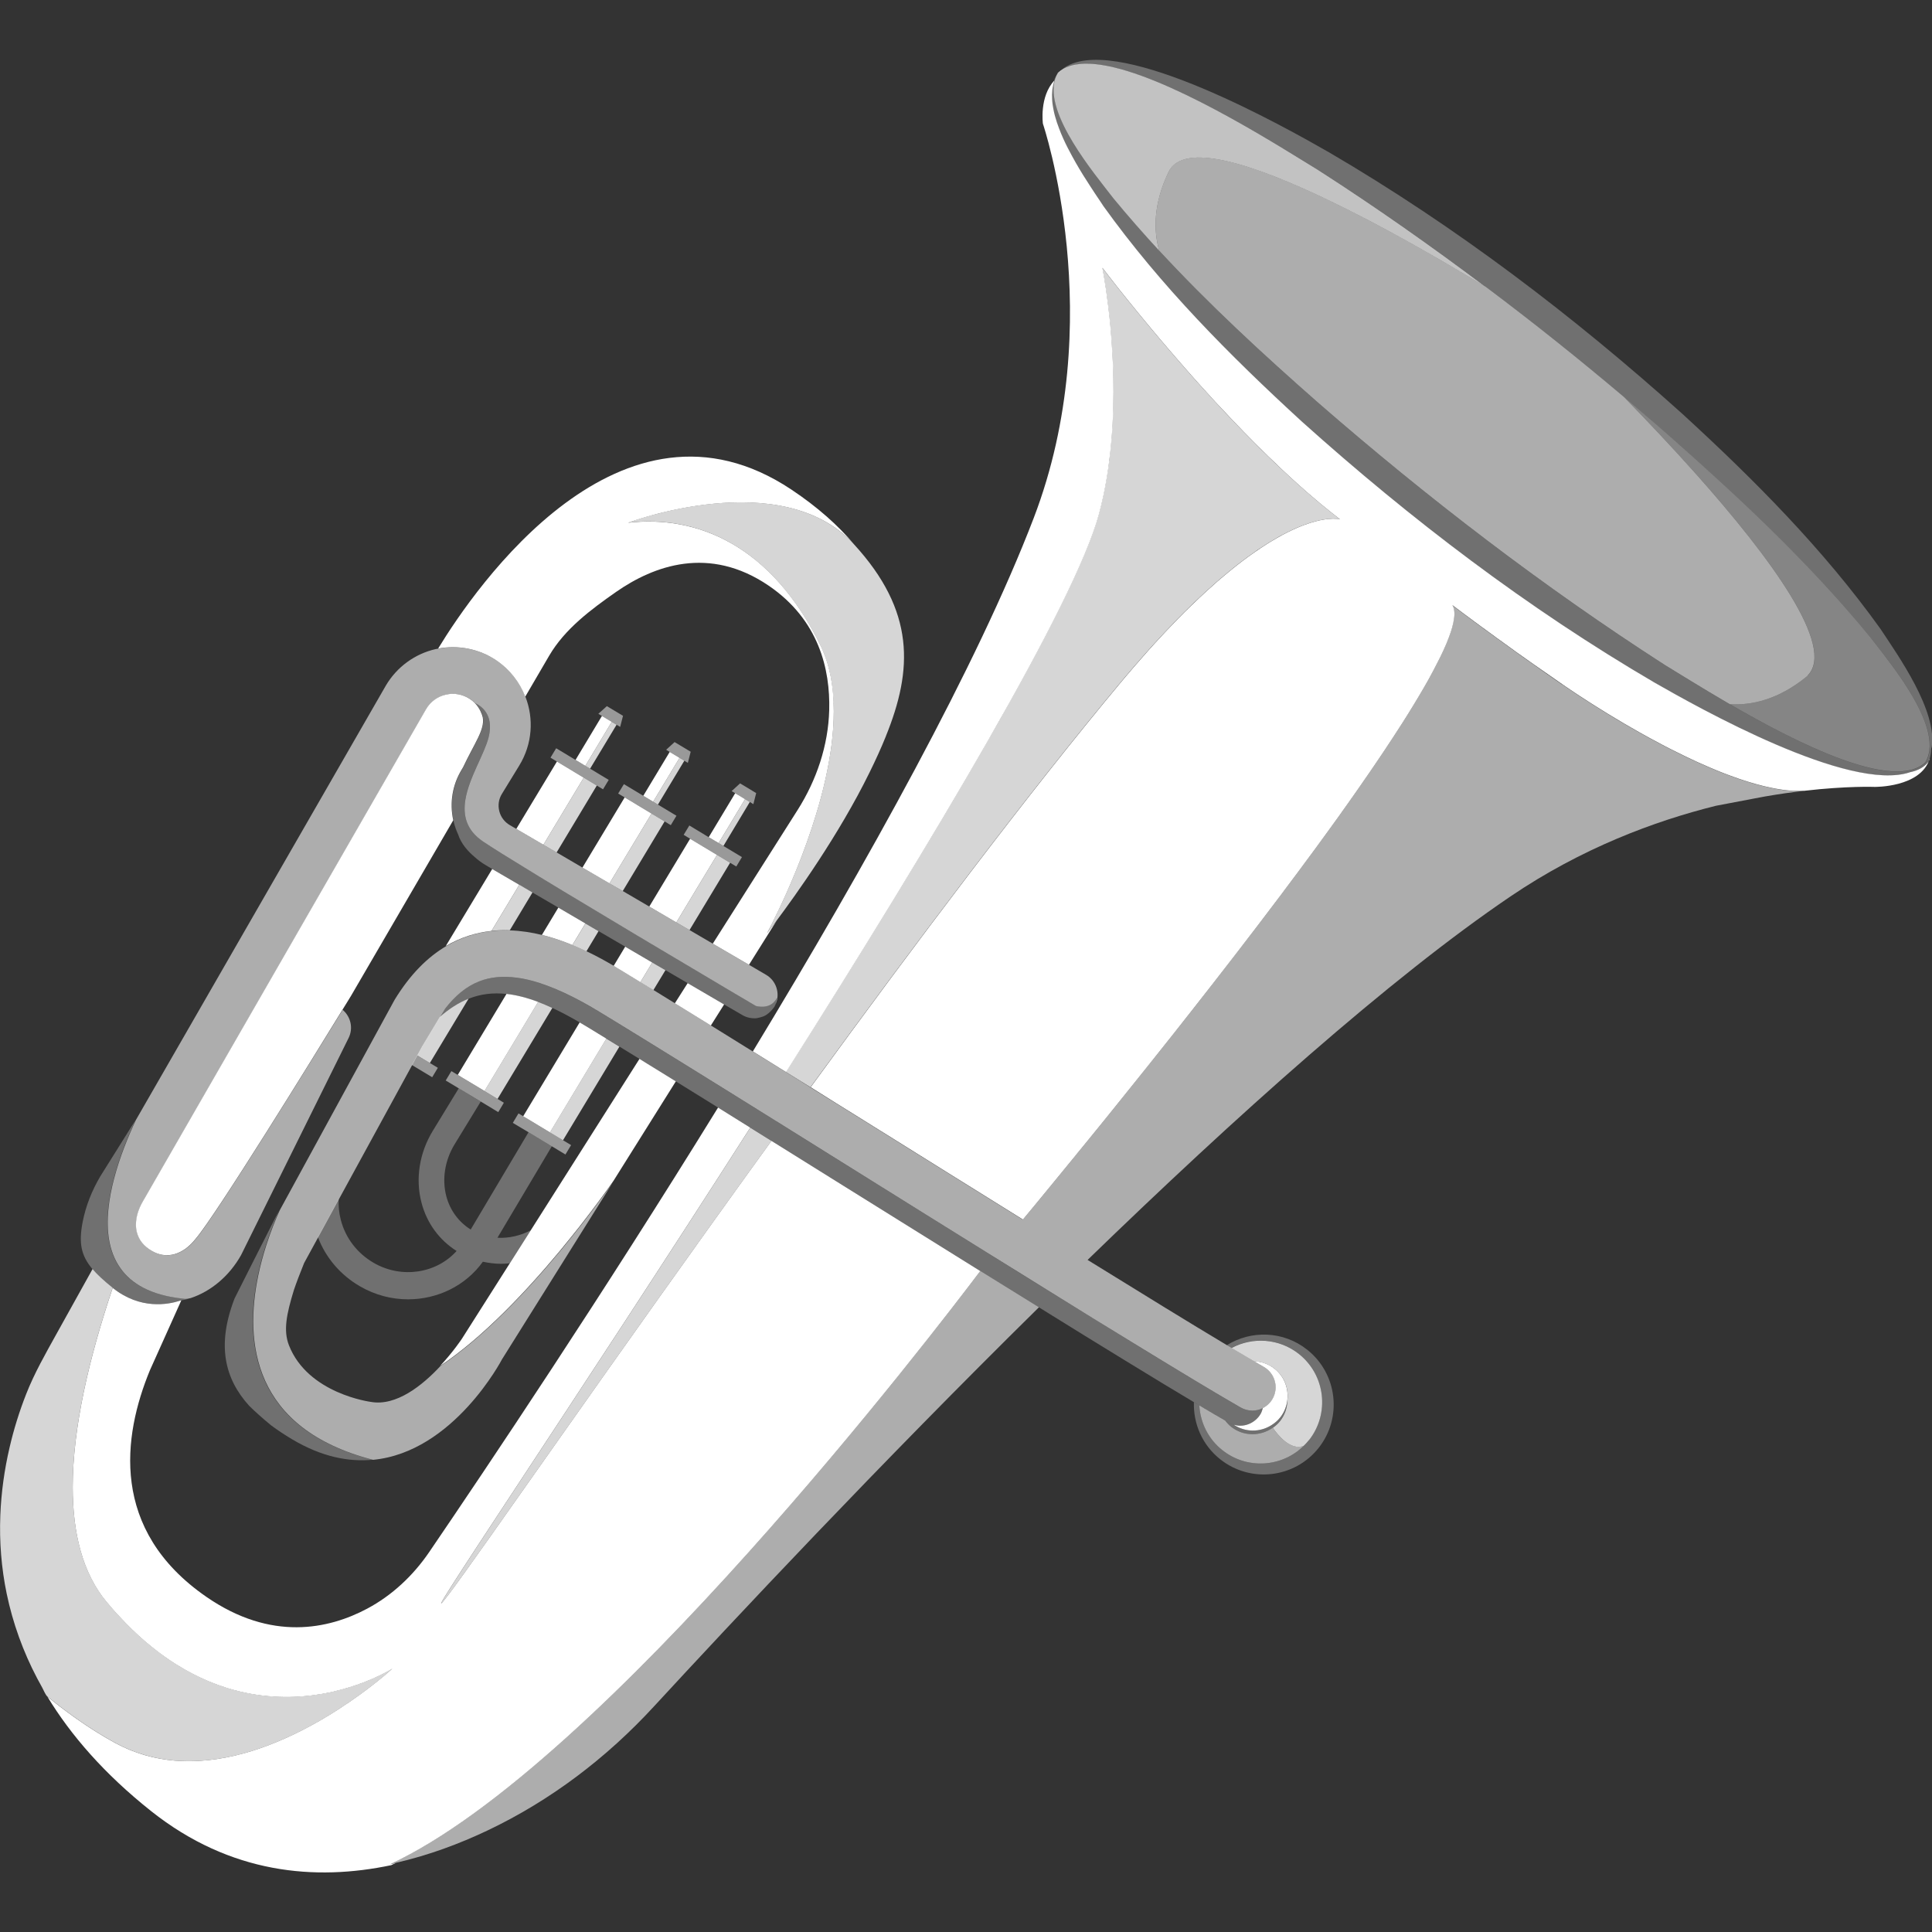 <svg viewBox="0 0 300 300" xmlns="http://www.w3.org/2000/svg"><rect x="0" y="0" width="300" height="300" fill="#333333" stroke="none"/><g fill="#fff"><path d="m 77.26 192.2 c 1.75 .09 3.53 -.31 5.15 -1.16 l -3.25 5.12 c -.46 .05 -.92 .08 -1.37 .08 -.94 0 -1.88 -.12 -2.81 -.32 -2.7 3.76 -7.08 5.84 -11.61 5.84 -2.53 0 -5.11 -.65 -7.47 -2.02 -3.04 -1.76 -5.31 -4.43 -6.54 -7.64 l 3.24 -5.95 c -.06 1.08 .03 2.18 .32 3.27 .73 2.82 2.54 5.18 5.1 6.67 4.35 2.52 9.77 1.64 12.88 -1.84 -2.69 -1.7 -4.62 -4.32 -5.45 -7.5 -.97 -3.67 -.33 -7.74 1.74 -11.13 l 4.04 -6.62 3.42 2.05 -4.06 6.64 c -1.51 2.48 -1.98 5.4 -1.29 8.05 .58 2.2 1.93 4.02 3.79 5.18 l 8.98 -15.11 3.62 2.18 -8.44 14.2 z" opacity=".3"/><path d="m 112.44 155.97 l -2.06 3.27 c -1.94 -1.2 -3.82 -2.36 -5.59 -3.45 l 1.99 -3.13 z"/><path d="m 104.94 167.92 l -9.63 15.36 -.08 .12 c -.02 .02 -.04 .05 -.06 .09 -.02 .03 -.05 .06 -.07 .1 -.06 .08 -.12 .17 -.19 .27 s -.15 .22 -.24 .34 c -.09 .13 -.19 .27 -.3 .42 -.34 .48 -.78 1.07 -1.29 1.77 -.12 .17 -.26 .35 -.4 .54 -.77 1.03 -1.69 2.25 -2.74 3.59 -.4 .5 -.81 1.02 -1.24 1.55 -.58 .73 -1.2 1.49 -1.84 2.26 -5.06 6.08 -11.81 13.3 -18.52 17.77 2.06 -2.21 3.39 -4.23 3.39 -4.23 l 7.44 -11.72 3.25 -5.12 16.88 -26.61 c .39 .24 .78 .48 1.17 .73 .95 .58 1.92 1.18 2.92 1.8 .51 .31 1.03 .64 1.55 .96 z"/><path d="m 129.44 109.08 c .02 .46 .03 .92 .03 1.38 0 3.4 -.5 6.98 -1.28 10.47 -.09 .43 -.19 .85 -.3 1.28 -.06 .24 -.12 .49 -.18 .73 -.1 .41 -.21 .82 -.32 1.22 s -.22 .79 -.33 1.18 c 0 .01 -.01 .02 -.01 .03 -.12 .4 -.24 .8 -.36 1.2 -.89 2.94 -1.91 5.71 -2.9 8.18 -.11 .27 -.21 .53 -.32 .78 -.08 .21 -.17 .42 -.26 .62 -.17 .42 -.34 .82 -.51 1.21 -.08 .19 -.17 .38 -.25 .57 -.1 .24 -.21 .48 -.31 .71 -.3 .67 -.59 1.3 -.86 1.88 -.13 .28 -.26 .55 -.38 .8 -.26 .55 -.5 1.04 -.72 1.47 -.1 .21 -.19 .4 -.28 .58 -.47 .92 -.76 1.46 -.81 1.56 .1 -.13 .64 -.82 1.49 -1.95 l -4.28 6.83 -5.62 -3.28 13.15 -20.72 c 2.98 -4.69 4.78 -10.06 4.93 -15.54 .17 -6.34 -1.61 -14.02 -9.4 -19.33 -9.24 -6.29 -17.85 -3.1 -23.69 .97 -3.92 2.74 -7.96 5.75 -10.39 9.9 l -3.72 6.37 c -.86 -2.23 -2.39 -4.23 -4.54 -5.67 -2.63 -1.76 -5.88 -2.39 -8.99 -1.8 5.8 -9.53 28.4 -42.33 54.87 -24.68 4.08 2.72 7.25 5.57 9.68 8.45 -11.29 -12.29 -35.05 -3.31 -35.05 -3.31 10.65 -1.23 22.23 3.45 29.88 19.06 .14 .28 .27 .57 .39 .86 .24 .57 .46 1.16 .65 1.77 .06 .21 .12 .43 .18 .64 .07 .26 .14 .52 .2 .79 .06 .26 .12 .53 .17 .8 .12 .64 .22 1.3 .3 1.97 .02 .22 .04 .44 .06 .67 .04 .45 .07 .9 .09 1.36 z"/><path d="m 94.99 112.09 l -4.1 6.83 -1.52 -.92 4.1 -6.83 z"/><path d="m 95.74 112.54 l -4.11 6.82 -.74 -.44 4.1 -6.83 z" opacity=".8"/><path d="m 96.74 111.15 l -.44 1.72 -.56 -.33 -.75 -.45 -1.52 -.92 -.56 -.33 1.32 -1.19 z" opacity=".5"/><path d="m 105.52 117.68 l -4.1 6.81 -1.53 -.92 4.1 -6.81 1.21 .72 z"/><path d="m 106.26 118.12 v .01 l -4.1 6.81 -.74 -.45 4.1 -6.81 z" opacity=".8"/><path d="m 107.25 116.73 l -.44 1.73 -.55 -.33 v -.01 l -.74 -.45 -.32 -.19 -1.21 -.72 -.55 -.34 1.31 -1.19 z" opacity=".5"/><path d="m 115.69 124.09 l -4.1 6.82 -1.54 -.91 4.11 -6.83 1.14 .68 z"/><path d="m 116.43 124.53 l -4.1 6.83 -.74 -.45 4.1 -6.82 .62 .37 z" opacity=".8"/><path d="m 117.42 123.15 l -.44 1.72 -.55 -.34 -.12 -.07 -.62 -.37 -.39 -.24 -1.14 -.68 -.55 -.33 1.31 -1.2 z" opacity=".5"/><path d="m 80.63 137.39 l -4.31 7.16 c -2.37 .26 -4.77 .98 -7.1 2.35 l 7.21 -11.96 z"/><path d="m 90.64 120.76 l -3.22 5.35 -3.04 5.06 -4.21 -2.46 6.31 -10.46 2.01 1.21 1.52 .92 z"/><path d="m 72.77 155.06 l -6.02 10 -1.97 -1.18 .74 -1.36 2.77 -4.61 c 1.46 -1.28 2.94 -2.23 4.48 -2.84 z" opacity=".8"/><path d="m 82.68 138.59 l -3.52 5.86 c -.94 -.03 -1.88 -.01 -2.83 .09 l 4.31 -7.16 2.04 1.2 z" opacity=".8"/><path d="m 92.67 121.98 l -6.24 10.39 -2.05 -1.2 3.04 -5.06 3.22 -5.35 .12 .06 z" opacity=".8"/><path d="m 90.9 143.39 l -2.02 3.35 c -1.48 -.61 -3.07 -1.16 -4.73 -1.57 l 2.55 -4.24 z"/><path d="m 83.56 155.58 l -2.46 4.1 -5.86 9.73 -3.1 -1.86 -1.06 -.64 7.57 -12.58 c 1.53 .17 3.16 .58 4.92 1.25 z"/><path d="m 101.17 126.33 l -3.23 5.36 -3.3 5.48 -4.2 -2.45 6.56 -10.9 2.01 1.21 1.53 .92 z"/><path d="m 103.2 127.55 l -6.5 10.81 -2.06 -1.19 3.3 -5.48 3.23 -5.36 .11 .07 z" opacity=".8"/><path d="m 92.94 144.59 l -1.88 3.13 c -.69 -.33 -1.42 -.66 -2.18 -.97 l 2.02 -3.35 z" opacity=".8"/><path d="m 85.77 156.51 l -8.51 14.13 -1.72 -1.04 -.31 -.19 5.86 -9.73 2.46 -4.1 c .72 .27 1.45 .58 2.21 .93 z" opacity=".8"/><path d="m 94.16 161.28 l -5.95 9.89 -2.81 4.67 -2.45 -1.48 -1.71 -1.03 8.77 -14.57 c .39 .23 .77 .45 1.17 .69 .94 .57 1.95 1.19 2.99 1.83 z"/><path d="m 101.28 149.46 l -1.84 3.05 c -.91 -.56 -1.79 -1.1 -2.63 -1.61 -.44 -.27 -.95 -.58 -1.52 -.92 l 1.79 -2.98 z"/><path d="m 111.34 132.75 l -3.24 5.36 -3.08 5.12 -4.2 -2.46 6.34 -10.53 2.01 1.21 1.53 .92 z"/><path d="m 96.18 162.52 l -8.76 14.54 -.86 -.52 -1.17 -.7 2.81 -4.67 5.95 -9.89 c .66 .4 1.33 .81 2.02 1.24 z" opacity=".8"/><path d="m 113.37 133.97 l -6.3 10.45 -2.05 -1.19 3.08 -5.12 3.24 -5.36 .11 .07 z" opacity=".8"/><path d="m 103.33 150.65 l -1.87 3.09 c -.69 -.42 -1.36 -.83 -2.02 -1.23 l 1.84 -3.05 z" opacity=".8"/><path d="m 94.52 121.1 l -.88 1.46 -.97 -.58 -1.91 -1.16 -.12 -.06 -.63 -.38 -1.52 -.92 -2.01 -1.21 -1 -.6 .88 -1.46 3.01 1.81 1.52 .92 .74 .44 z" opacity=".5"/><path d="m 67.99 165.81 l -.88 1.46 -3.16 -1.9 .54 -.99 .28 -.5 1.98 1.18 z" opacity=".5"/><path d="m 105.04 126.67 l -.88 1.46 -.96 -.58 -1.92 -1.15 -.11 -.07 -.63 -.38 -1.53 -.92 -2.01 -1.21 -1.01 -.6 .89 -1.46 3.01 1.81 1.53 .92 .74 .45 z" opacity=".5"/><path d="m 78.24 171.23 l -.87 1.46 -2.71 -1.64 -3.42 -2.05 -2.03 -1.22 .88 -1.46 .98 .59 1.06 .64 3.1 1.86 .31 .19 1.72 1.04 z" opacity=".5"/><path d="m 115.21 133.09 l -.88 1.46 -.96 -.58 -1.92 -1.15 -.11 -.07 -.64 -.38 -1.53 -.92 -2.01 -1.21 -1 -.61 .88 -1.45 3.01 1.82 1.54 .91 .74 .45 z" opacity=".5"/><path d="m 88.68 177.81 l -.88 1.46 -2.1 -1.27 -3.62 -2.18 -2.45 -1.46 .88 -1.47 .72 .43 1.72 1.04 2.45 1.48 1.17 .7 .86 .52 z" opacity=".5"/><path d="m 204.75 224.84 c -3.73 4.7 -10.57 5.49 -15.27 1.76 -2.8 -2.22 -4.2 -5.54 -4.09 -8.87 .28 .17 .57 .34 .84 .5 .15 2.63 1.37 5.19 3.59 6.96 3.82 3.03 9.25 2.66 12.63 -.69 .28 -.27 .54 -.55 .78 -.86 3.27 -4.13 2.58 -10.14 -1.55 -13.41 -3.08 -2.44 -7.2 -2.67 -10.46 -.92 -.24 -.14 -.47 -.28 -.72 -.43 3.78 -2.36 8.79 -2.23 12.48 .7 4.7 3.73 5.49 10.57 1.77 15.26 z" opacity=".3"/><path d="m 203.23 223.64 c -.24 .31 -.5 .59 -.78 .86 -2.08 .85 -4.13 -1.8 -4.81 -2.79 .41 -.29 .79 -.62 1.12 -1.03 .77 -.97 1.13 -2.12 1.15 -3.27 .21 -1.8 -.47 -3.66 -1.99 -4.87 -.94 -.75 -2.06 -1.11 -3.17 -1.15 -1.06 -.61 -2.24 -1.31 -3.52 -2.07 3.26 -1.75 7.38 -1.52 10.46 .92 4.13 3.27 4.82 9.28 1.55 13.41 z" opacity=".8"/><path d="m 202.45 224.5 c -3.38 3.35 -8.81 3.72 -12.63 .69 -2.22 -1.76 -3.44 -4.32 -3.59 -6.96 1.51 .9 2.85 1.69 4.02 2.36 .27 .35 .56 .68 .92 .96 1.92 1.52 4.56 1.5 6.46 .15 .68 .99 2.73 3.64 4.81 2.79 z" opacity=".6"/><path d="m 199.9 217.4 c -.02 1.15 -.38 2.3 -1.15 3.27 -.33 .41 -.71 .74 -1.12 1.03 -1.9 1.35 -4.54 1.37 -6.46 -.15 -.36 -.28 -.65 -.61 -.92 -.96 .18 .11 .37 .21 .53 .31 .26 .15 .53 .26 .81 .34 1.78 1.18 4.04 1.18 5.79 .09 .52 -.32 1 -.71 1.4 -1.22 .65 -.81 1 -1.75 1.12 -2.71 z" opacity=".3"/><path d="m 60.95 259.1 s -3.34 3.1 -8.54 6.42 c -.86 .56 -1.78 1.12 -2.74 1.67 s -1.97 1.1 -3.01 1.62 c -1.57 .79 -3.22 1.53 -4.93 2.18 s -3.48 1.21 -5.29 1.63 -3.66 .71 -5.53 .81 c -1.24 .07 -2.49 .06 -3.74 -.04 -3.12 -.26 -6.24 -1.11 -9.27 -2.75 -.88 -.48 -1.77 -1 -2.66 -1.55 -2.65 -1.64 -5.28 -3.55 -7.85 -5.62 -.34 -.28 -.61 -1.02 -.83 -1.41 -.27 -.49 -.54 -.98 -.8 -1.47 -2.17 -4.13 -3.77 -8.55 -4.72 -13.12 -.83 -3.99 -1.15 -8.09 -.99 -12.17 .14 -3.55 .63 -7.09 1.44 -10.55 .65 -2.81 1.51 -5.57 2.57 -8.27 1.28 -3.26 3 -6.26 4.7 -9.33 .78 -1.41 1.56 -2.81 2.34 -4.21 l 3.27 -5.88 c .76 .89 1.77 1.81 3.07 2.86 .02 .02 .04 .03 .06 .04 -1.83 5.44 -3.39 10.88 -4.48 16.09 -1.09 5.22 -1.73 10.24 -1.73 14.84 0 7.16 1.53 13.33 5.22 17.79 .33 .4 .66 .78 .99 1.16 s .66 .75 1 1.1 c 1.32 1.44 2.65 2.72 3.98 3.87 .33 .28 .67 .56 1 .83 1.33 1.08 2.65 2.02 3.97 2.84 1.65 1.03 3.29 1.87 4.9 2.55 .96 .4 1.92 .75 2.86 1.05 2.52 .78 4.96 1.2 7.27 1.34 1.16 .08 2.27 .08 3.35 .04 .81 -.04 1.6 -.1 2.36 -.19 .25 -.03 .5 -.06 .75 -.1 .75 -.1 1.47 -.23 2.16 -.37 .23 -.05 .45 -.1 .68 -.15 .89 -.21 1.73 -.44 2.52 -.68 .78 -.24 1.51 -.5 2.17 -.75 .99 -.38 1.84 -.76 2.52 -1.09 1.25 -.6 1.94 -1.05 1.94 -1.05 z" opacity=".8"/><path d="m 161.32 203 c -24.82 24.45 -47.51 48.67 -59.78 61.98 -7.35 7.99 -16.07 14.62 -25.87 19.27 -4.32 2.05 -9.13 3.85 -14.22 5.01 -.29 .06 -.58 .13 -.88 .2 33.02 -15.34 84.77 -82.99 91.64 -92.11 .07 .04 .13 .08 .2 .12 3.04 1.89 6.02 3.74 8.91 5.52 z" opacity=".6"/><path d="m 280.73 104.87 c -.1 .11 -.21 .21 -.33 .3 -4.37 3.51 -8.48 4.38 -11.79 4.18 -4.33 -2.51 -8.02 -4.84 -10.09 -6.09 -18.93 -12.18 -36.85 -25.94 -53.82 -40.71 -8.56 -7.52 -16.96 -15.26 -24.7 -23.63 -.89 -3.15 -.92 -7.27 1.45 -12.22 2.25 -4.7 12.77 -1.43 24.89 4.4 8.07 3.87 16.83 8.88 24.35 13.43 7.33 5.5 14.49 11.22 21.48 17.12 3.63 3.72 7.5 7.82 11.2 11.97 11.67 13.1 21.68 26.78 17.35 31.24 z" opacity=".6"/><path d="m 299.9 116.08 c -.01 .08 -.03 .15 -.04 .22 -.01 .58 -.1 1.11 -.25 1.59 -.08 .18 -.18 .34 -.29 .48 -.63 .79 -1.57 1.3 -2.8 1.56 -9.43 3.18 -32.87 -10.03 -39.67 -13.92 -19.64 -11.49 -37.84 -25.34 -54.76 -40.53 -11.18 -10.26 -21.95 -21.08 -30.81 -33.45 -.16 -.24 -.32 -.49 -.5 -.76 -.18 -.26 -.37 -.54 -.56 -.83 -.1 -.15 -.2 -.3 -.3 -.45 -.2 -.31 -.41 -.62 -.62 -.95 -.75 -1.14 -1.55 -2.41 -2.31 -3.74 -.21 -.37 -.41 -.73 -.61 -1.1 -.23 -.41 -.44 -.82 -.65 -1.23 -.49 -.98 -.94 -1.97 -1.32 -2.96 q 0 -.01 -.01 -.02 c -.26 -.66 -.47 -1.32 -.65 -1.97 -.07 -.27 -.14 -.54 -.19 -.81 -.01 -.05 -.02 -.09 -.03 -.14 -.04 -.19 -.07 -.37 -.1 -.56 -.02 -.11 -.03 -.22 -.05 -.33 -.02 -.13 -.03 -.25 -.04 -.37 s -.02 -.24 -.03 -.37 c -.03 -.49 -.02 -.96 .03 -1.42 .02 -.14 .04 -.28 .06 -.42 .03 -.14 .06 -.28 .09 -.41 .01 -.03 .01 -.07 .02 -.1 .01 -.06 .03 -.11 .04 -.16 v -.01 c .01 -.08 .04 -.15 .06 -.22 .03 -.07 .05 -.14 .08 -.21 .02 -.08 .04 -.16 .07 -.24 .06 -.12 .11 -.23 .17 -.34 .08 -.15 .17 -.3 .26 -.44 .01 -.01 .02 -.03 .03 -.04 -.03 .06 -.06 .11 -.08 .17 -.04 .07 -.08 .14 -.11 .22 -.07 .16 -.13 .33 -.18 .5 -1.64 5.45 6.04 14.58 9.06 18.49 2.29 2.78 4.66 5.48 7.11 8.13 7.74 8.37 16.14 16.11 24.7 23.63 16.97 14.77 34.88 28.53 53.82 40.71 2.07 1.25 5.75 3.58 10.09 6.09 10.73 6.21 25.52 13.6 30.37 9.02 .85 -1.44 .82 -3.26 .26 -5.21 -1.46 -5.15 -6.56 -11.27 -8.89 -14.29 -7.98 -9.69 -16.99 -18.47 -26.32 -26.87 -1.82 -1.64 -3.64 -3.26 -5.47 -4.87 -2.11 -1.84 -4.24 -3.66 -6.38 -5.46 -7 -5.9 -14.16 -11.62 -21.48 -17.12 -8.44 -6.34 -17.08 -12.42 -25.96 -18.12 -1.26 -.77 -3.12 -1.93 -5.36 -3.29 -9.56 -5.8 -26.06 -15.19 -33.21 -12.88 -.71 .23 -1.33 .55 -1.83 1.01 .07 -.08 .15 -.15 .23 -.23 .01 -.01 .02 -.01 .03 -.03 .01 -.01 .03 -.02 .04 -.03 .02 -.01 .03 -.03 .05 -.05 .04 -.03 .09 -.06 .13 -.1 .29 -.25 .6 -.47 .95 -.65 8.66 -4.59 33.61 9.46 40.66 13.5 19.64 11.49 37.84 25.34 54.75 40.53 11.19 10.25 21.95 21.07 30.81 33.44 2.7 4.1 8.9 12.76 7.93 18.44 z" opacity=".3"/><path d="m 298.98 118.37 c -4.85 4.58 -19.64 -2.8 -30.37 -9.02 3.31 .2 7.42 -.67 11.79 -4.18 .12 -.09 .23 -.19 .33 -.3 4.33 -4.46 -5.68 -18.14 -17.35 -31.24 -3.7 -4.15 -7.57 -8.25 -11.2 -11.97 2.14 1.8 4.27 3.62 6.38 5.46 1.83 1.61 3.65 3.23 5.47 4.87 9.33 8.4 18.34 17.18 26.32 26.87 2.32 3.02 7.43 9.14 8.89 14.29 .56 1.95 .59 3.77 -.26 5.21 z" opacity=".4"/><path d="m 119.79 177.16 c -24.39 33.71 -45.62 64.52 -50.18 70.51 -6.87 9.02 19.37 -29.52 46.89 -72.56 1.08 .67 2.18 1.35 3.29 2.05 z" opacity=".8"/><path d="m 208.04 80.63 c -.02 0 -.06 -.01 -.13 -.02 -.05 -.01 -.12 -.02 -.21 -.03 -.06 -.01 -.13 -.02 -.21 -.02 -.31 -.03 -.75 -.03 -1.32 .03 -.1 .01 -.2 .02 -.31 .04 -.11 .01 -.22 .03 -.34 .05 -.82 .13 -1.84 .39 -3.07 .85 -.11 .04 -.22 .08 -.34 .13 -.44 .17 -.9 .37 -1.4 .6 -.25 .11 -.52 .24 -.79 .38 -.28 .14 -.57 .29 -.87 .45 -.29 .16 -.59 .32 -.9 .51 -.31 .17 -.63 .36 -.97 .57 -.17 .1 -.34 .2 -.51 .32 -.3 .19 -.61 .39 -.93 .6 -.31 .2 -.64 .42 -.96 .66 -.66 .45 -1.34 .95 -2.05 1.49 -.22 .17 -.44 .34 -.67 .52 -.22 .17 -.45 .36 -.69 .55 -.23 .18 -.47 .37 -.71 .58 -.23 .19 -.47 .39 -.72 .6 -.31 .26 -.62 .52 -.93 .79 -.06 .06 -.13 .11 -.19 .17 -.38 .33 -.76 .67 -1.15 1.03 -.26 .23 -.52 .47 -.79 .72 -.26 .24 -.53 .49 -.8 .75 -.38 .35 -.77 .72 -1.16 1.11 -.7 .67 -1.42 1.39 -2.15 2.14 -.17 .17 -.34 .35 -.51 .53 -.45 .46 -.9 .93 -1.35 1.41 -.54 .57 -1.09 1.16 -1.64 1.77 -.69 .76 -1.39 1.54 -2.09 2.35 -.39 .43 -.77 .87 -1.16 1.33 -.39 .45 -.79 .91 -1.18 1.38 -.27 .31 -.53 .63 -.8 .95 -14.34 17.19 -31.72 40.3 -48.19 62.9 -.64 -.4 -1.28 -.8 -1.92 -1.19 s -1.27 -.79 -1.9 -1.18 c 22.7 -35.79 44.82 -72.7 48.59 -86.65 .5 -1.87 .91 -3.77 1.22 -5.68 .04 -.25 .08 -.51 .12 -.77 s .08 -.52 .12 -.78 c .12 -.8 .22 -1.61 .3 -2.42 .05 -.4 .09 -.81 .12 -1.21 .07 -.71 .13 -1.41 .17 -2.11 .03 -.39 .05 -.78 .07 -1.17 .02 -.3 .03 -.6 .04 -.89 .03 -.59 .05 -1.17 .06 -1.75 .04 -1.46 .04 -2.89 .01 -4.27 -.01 -.65 -.03 -1.29 -.05 -1.92 -.02 -.54 -.05 -1.07 -.08 -1.59 -.08 -1.66 -.2 -3.22 -.33 -4.65 -.05 -.48 -.1 -.94 -.14 -1.39 -.13 -1.22 -.27 -2.34 -.41 -3.31 -.04 -.37 -.09 -.71 -.14 -1.04 -.11 -.75 -.22 -1.38 -.3 -1.89 -.03 -.17 -.05 -.32 -.08 -.46 -.1 -.52 -.16 -.84 -.17 -.93 .01 .01 .02 .02 .04 .05 s .04 .06 .07 .09 c .04 .05 .1 .13 .17 .22 .06 .08 .12 .17 .21 .27 .11 .14 .23 .3 .37 .48 .39 .51 .91 1.17 1.53 1.96 .14 .18 .29 .36 .44 .55 s .31 .39 .48 .6 c .26 .33 .54 .67 .83 1.03 .87 1.08 1.85 2.28 2.94 3.59 .25 .3 .5 .61 .77 .92 .78 .94 1.61 1.92 2.49 2.94 .2 .24 .4 .48 .62 .72 .1 .12 .2 .24 .31 .36 .34 .4 .69 .81 1.06 1.22 .92 1.06 1.89 2.16 2.9 3.28 .49 .55 1 1.11 1.52 1.67 .5 .56 1.02 1.12 1.56 1.69 .58 .64 1.18 1.27 1.8 1.91 1.2 1.28 2.45 2.56 3.71 3.81 .63 .64 1.26 1.27 1.9 1.88 .64 .63 1.28 1.25 1.93 1.85 1.88 1.78 3.78 3.49 5.68 5.08 .33 .29 .66 .56 1 .83 .86 .71 1.71 1.39 2.56 2.04 z" opacity=".8"/><path d="m 230.69 44.54 c -7.52 -4.55 -16.28 -9.56 -24.35 -13.43 -12.12 -5.83 -22.64 -9.11 -24.89 -4.4 -2.37 4.95 -2.34 9.07 -1.45 12.22 -2.44 -2.64 -4.81 -5.34 -7.11 -8.13 -3.01 -3.91 -10.7 -13.04 -9.06 -18.49 .05 -.17 .11 -.34 .18 -.5 .03 -.08 .07 -.15 .11 -.22 .04 -.08 .08 -.16 .12 -.23 v -.01 c .01 -.01 .01 -.02 .02 -.03 v -.01 l .01 -.01 q 0 -.01 .01 -.01 l .03 -.03 c .5 -.46 1.12 -.78 1.83 -1.01 7.16 -2.31 23.66 7.08 33.21 12.88 2.24 1.36 4.1 2.52 5.36 3.29 8.88 5.7 17.52 11.78 25.96 18.12 z" opacity=".7"/><path d="m 199.9 217.4 c -.12 .96 -.47 1.9 -1.12 2.71 -.4 .51 -.88 .9 -1.4 1.22 -1.75 1.09 -4.01 1.09 -5.79 -.09 .33 .09 .66 .14 1 .14 .85 0 1.68 -.31 2.34 -.87 .32 -.26 .59 -.58 .81 -.95 .17 -.3 .27 -.61 .35 -.92 .61 -.31 1.14 -.79 1.51 -1.43 .99 -1.73 .39 -3.95 -1.35 -4.95 -.05 -.03 -.11 -.07 -.17 -.1 -.42 -.24 -.87 -.5 -1.34 -.78 1.11 .04 2.23 .4 3.17 1.15 1.52 1.21 2.2 3.07 1.99 4.87 z"/><path d="m 196.09 218.64 c -.08 .31 -.18 .62 -.35 .92 -.22 .37 -.49 .69 -.81 .95 -.66 .56 -1.49 .87 -2.34 .87 -.34 0 -.67 -.05 -1 -.14 -.28 -.08 -.55 -.19 -.81 -.34 -.16 -.1 -.35 -.2 -.53 -.31 -1.17 -.67 -2.51 -1.46 -4.02 -2.36 -.27 -.16 -.56 -.33 -.84 -.5 -3.06 -1.83 -6.71 -4.03 -10.76 -6.52 -4.06 -2.49 -8.56 -5.25 -13.31 -8.21 -2.88 -1.78 -5.86 -3.63 -8.91 -5.52 -.07 -.04 -.13 -.08 -.2 -.12 -6.87 -4.27 -14.07 -8.77 -21.2 -13.21 -3.81 -2.38 -7.58 -4.72 -11.22 -7 -1.11 -.7 -2.21 -1.38 -3.29 -2.05 -1.7 -1.06 -3.37 -2.1 -5 -3.12 -2.27 -1.4 -4.45 -2.76 -6.55 -4.06 -.52 -.32 -1.04 -.65 -1.55 -.96 -1 -.62 -1.97 -1.22 -2.92 -1.8 -.39 -.25 -.78 -.49 -1.17 -.73 -1.07 -.66 -2.11 -1.3 -3.11 -1.91 -.69 -.43 -1.36 -.84 -2.02 -1.24 -1.04 -.64 -2.05 -1.26 -2.99 -1.83 -.4 -.24 -.78 -.46 -1.17 -.69 -1.49 -.87 -2.9 -1.62 -4.23 -2.24 -.76 -.35 -1.49 -.66 -2.21 -.93 -1.76 -.67 -3.39 -1.08 -4.92 -1.25 -2.11 -.23 -4.04 .01 -5.86 .73 -1.54 .61 -3.02 1.56 -4.48 2.84 l .79 -1.31 c 1.51 -1.94 3.22 -3.42 5.31 -4.23 1.65 -.64 3.54 -.85 5.77 -.56 1.47 .19 3.1 .61 4.89 1.29 .71 .26 1.45 .57 2.21 .92 1.33 .61 2.75 1.33 4.26 2.2 .49 .28 .99 .58 1.5 .89 .84 .51 1.74 1.06 2.66 1.62 .66 .4 1.33 .82 2.02 1.24 1.02 .63 2.07 1.28 3.17 1.95 1.78 1.1 3.67 2.27 5.63 3.48 2.09 1.3 4.27 2.65 6.53 4.05 1.64 1.03 3.32 2.07 5.04 3.14 1.13 .71 2.28 1.42 3.44 2.14 3.68 2.3 7.49 4.67 11.34 7.08 7.14 4.44 14.33 8.94 21.2 13.21 .07 .04 .13 .08 .2 .12 3.15 1.96 6.23 3.88 9.22 5.72 4.36 2.7 8.5 5.25 12.28 7.57 s 7.21 4.41 10.17 6.18 c .23 .14 .45 .27 .67 .4 .9 .54 1.75 1.05 2.56 1.53 v .14 c 0 -.04 .02 -.09 .02 -.13 1.28 .76 2.44 1.43 3.44 2.01 .57 .32 1.19 .48 1.8 .48 .58 0 1.14 -.14 1.65 -.4 z" opacity=".3"/><path d="m 71.88 119.18 l -.17 .29 c -1.46 2.38 -1.92 5.17 -1.33 7.9 l -15.93 27.36 -.02 .03 c -.01 .02 -.03 .05 -.06 .09 -.03 .05 -.07 .11 -.11 .19 -.21 .34 -.59 .94 -1.08 1.75 -4.48 7.31 -19.62 31.86 -22.8 35.57 -.05 .06 -.11 .12 -.15 .18 -.89 1.1 -2 1.89 -3.16 2.21 -1.19 .32 -2.37 .15 -3.51 -.52 -1.22 -.7 -1.99 -1.66 -2.3 -2.85 -.11 -.39 -.15 -.8 -.15 -1.23 0 -1.15 .37 -2.41 1.1 -3.65 l 1.34 -2.33 42.62 -74.07 c .68 -1.15 1.77 -1.95 3.07 -2.24 1.3 -.3 2.63 -.05 3.74 .69 .28 .18 .53 .39 .75 .62 .37 .37 .65 .8 .88 1.26 .15 .3 .27 .62 .35 .95 .36 1.92 -1.3 4.02 -3.08 7.81 z"/><path d="m 120.66 154.91 l -.18 .92 c -.07 .17 -.14 .34 -.23 .5 -.06 .09 -.13 .17 -.19 .25 -.25 .32 -.63 .72 -1.04 .99 -.07 .04 -.13 .09 -.2 .12 -.1 .05 -.19 .1 -.29 .14 -.01 0 -.03 .01 -.04 .01 -.33 .11 -.63 .2 -.93 .25 -.02 0 -.04 0 -.05 .01 -.09 .01 -.17 .01 -.25 .02 -.14 0 -.27 0 -.4 -.01 -.54 -.04 -1.08 -.19 -1.57 -.48 l -2.85 -1.66 -5.66 -3.31 -3.44 -2.01 -2.05 -1.19 -4.2 -2.46 -4.13 -2.41 -2.04 -1.19 -4.2 -2.46 -4.02 -2.34 -2.04 -1.2 -4.2 -2.45 -.97 -.57 c -.67 -.39 -1.28 -.84 -1.84 -1.35 -.91 -.77 -2.04 -1.97 -2.52 -3.48 -.27 -.58 -.49 -1.19 -.65 -1.83 -.03 -.11 -.04 -.23 -.07 -.34 -.59 -2.72 -.13 -5.51 1.33 -7.9 l .17 -.29 c 1.78 -3.78 3.44 -5.88 3.08 -7.81 -.06 -.32 -.17 -.64 -.35 -.95 -.23 -.46 -.51 -.89 -.88 -1.26 .79 .34 3.03 1.65 2.11 5.31 -.65 2.6 -3.06 6.26 -3.61 9.72 -.38 2.39 .13 4.68 2.74 6.45 .67 .45 1.68 1.09 2.91 1.87 1.18 .74 2.58 1.6 4.14 2.55 .65 .4 1.32 .81 2.02 1.24 1.26 .77 2.6 1.57 3.98 2.41 1.35 .81 2.75 1.65 4.17 2.5 .67 .41 1.35 .82 2.03 1.22 1.37 .82 2.74 1.64 4.1 2.46 1.42 .84 2.82 1.68 4.18 2.49 .69 .41 1.37 .81 2.04 1.21 1.21 .72 2.37 1.41 3.47 2.06 2.17 1.29 4.1 2.43 5.62 3.34 2.3 1.35 3.71 2.19 3.71 2.19 s 2.33 .72 3.29 -1.29 z" opacity=".3"/><path d="m 137.57 114.3 c -.74 1.84 -1.6 3.72 -2.55 5.65 -4.76 9.71 -11.49 19.07 -14.45 23.03 -.85 1.13 -1.39 1.82 -1.49 1.95 .05 -.1 .34 -.64 .81 -1.56 .09 -.18 .18 -.37 .28 -.58 .22 -.43 .46 -.92 .72 -1.47 .12 -.25 .25 -.52 .38 -.8 .27 -.58 .56 -1.21 .86 -1.88 .1 -.23 .21 -.47 .31 -.71 .08 -.19 .17 -.38 .25 -.57 .17 -.39 .34 -.79 .51 -1.21 .09 -.2 .18 -.41 .26 -.62 .11 -.25 .21 -.51 .32 -.78 .99 -2.46 2.01 -5.23 2.9 -8.18 .12 -.4 .24 -.8 .36 -1.2 0 -.01 .01 -.02 .01 -.03 .11 -.39 .22 -.78 .33 -1.18 s .22 -.81 .32 -1.22 c .06 -.24 .12 -.49 .18 -.73 .11 -.43 .21 -.85 .3 -1.28 .78 -3.49 1.28 -7.07 1.28 -10.47 0 -.46 -.01 -.92 -.03 -1.38 s -.05 -.91 -.09 -1.36 c -.02 -.23 -.04 -.45 -.06 -.67 -.08 -.67 -.18 -1.33 -.3 -1.97 -.05 -.27 -.11 -.54 -.17 -.8 -.06 -.27 -.13 -.53 -.2 -.79 -.06 -.21 -.12 -.43 -.18 -.64 -.19 -.61 -.41 -1.2 -.65 -1.77 -.12 -.29 -.25 -.58 -.39 -.86 -7.66 -15.61 -19.23 -20.29 -29.88 -19.06 0 0 23.77 -8.98 35.05 3.31 l .01 .01 c 9.58 10.43 9.18 19.51 4.99 29.83 z" opacity=".8"/><path d="m 57.87 226.67 c -3.74 .36 -7.94 -.45 -12.53 -3.19 -1.16 -.69 -2.24 -1.41 -3.24 -2.15 -1.34 -1.11 -2.46 -2.1 -3.4 -3.03 -3.84 -4.23 -5.07 -9.46 -2.27 -16.69 l 3.07 -6.09 .21 -.41 3.13 -6.18 .54 -1 c -.64 1.41 -1.4 3.29 -2.1 5.47 -.46 1.43 -.89 2.99 -1.23 4.62 -2.16 10.32 -.93 23.83 17.82 28.66 z" opacity=".3"/><path d="m 299.61 117.89 c -1.42 4.41 -8.51 4.3 -8.51 4.3 s -4.21 -.17 -10.91 .6 h -1.86 c -.27 -.02 -.54 -.04 -.82 -.07 -.39 -.04 -.78 -.09 -1.18 -.16 -.4 -.06 -.8 -.13 -1.21 -.22 -.32 -.06 -.63 -.13 -.96 -.21 -.22 -.05 -.45 -.1 -.68 -.17 -.29 -.07 -.58 -.14 -.88 -.23 -.42 -.12 -.85 -.24 -1.29 -.38 -.92 -.29 -1.86 -.61 -2.81 -.97 -.36 -.13 -.73 -.27 -1.1 -.42 -.24 -.09 -.48 -.19 -.72 -.29 -.32 -.13 -.64 -.26 -.96 -.4 -1.38 -.58 -2.77 -1.21 -4.14 -1.88 -.69 -.33 -1.37 -.67 -2.04 -1.01 -.72 -.36 -1.43 -.73 -2.12 -1.11 -.41 -.21 -.81 -.43 -1.2 -.64 -1.16 -.63 -2.27 -1.26 -3.33 -1.88 -.27 -.15 -.53 -.31 -.8 -.46 -.61 -.36 -1.2 -.72 -1.77 -1.06 -.23 -.14 -.46 -.28 -.68 -.41 -.66 -.41 -1.29 -.8 -1.88 -1.17 -.17 -.11 -.35 -.22 -.52 -.33 s -.33 -.21 -.49 -.31 c -.27 -.17 -.53 -.34 -.77 -.5 -.24 -.15 -.46 -.29 -.67 -.43 s -.41 -.27 -.6 -.4 c -.06 -.04 -.12 -.08 -.18 -.12 s -.12 -.08 -.18 -.12 c -.32 -.21 -.63 -.42 -.95 -.64 -.52 -.35 -.82 -.56 -.82 -.56 -1.56 -1.08 -3.07 -2.13 -4.51 -3.14 -.99 -.7 -1.95 -1.38 -2.86 -2.02 v -.01 c -.06 -.04 -.12 -.08 -.17 -.12 -.06 -.04 -.12 -.09 -.17 -.13 -.11 -.07 -.22 -.15 -.33 -.23 s -.22 -.16 -.33 -.24 c -.53 -.39 -1.03 -.75 -1.52 -1.1 -.09 -.05 -.17 -.12 -.26 -.18 -.09 -.08 -.18 -.14 -.27 -.2 -.02 -.01 -.03 -.02 -.04 -.03 -.02 -.01 -.03 -.02 -.04 -.03 l -.01 -.01 c -.09 -.07 -.17 -.13 -.24 -.18 -.01 -.01 -.02 -.02 -.03 -.02 h -.01 l -.01 -.01 -.01 -.01 c -.19 -.13 -.37 -.26 -.55 -.4 -.19 -.13 -.38 -.27 -.55 -.4 -.1 -.08 -.2 -.16 -.3 -.22 -.08 -.07 -.15 -.12 -.22 -.16 -.09 -.06 -.17 -.12 -.25 -.18 s -.16 -.12 -.24 -.18 c -.02 -.02 -.04 -.04 -.07 -.06 s -.05 -.04 -.08 -.05 c -.06 -.04 -.11 -.08 -.16 -.12 -.06 -.04 -.11 -.08 -.16 -.12 -.08 -.05 -.15 -.1 -.23 -.16 -.07 -.06 -.15 -.11 -.22 -.17 s -.14 -.11 -.21 -.16 c -.17 -.11 -.33 -.23 -.48 -.35 -.02 -.02 -.04 -.03 -.06 -.04 -.02 -.02 -.04 -.04 -.06 -.05 -.28 -.21 -.53 -.4 -.77 -.57 -.09 -.07 -.17 -.13 -.25 -.19 -.02 0 -.03 -.01 -.04 -.02 l -.03 -.03 -.01 -.01 c -.03 -.02 -.05 -.03 -.07 -.05 -.01 -.02 -.02 -.02 -.03 -.02 s -.01 -.01 -.02 -.01 c 0 -.01 -.01 -.01 -.01 -.02 h -.01 c -.01 0 -.02 -.01 -.03 -.02 -.01 0 -.01 -.01 -.02 -.02 0 0 0 -.01 -.01 -.01 s -.03 -.01 -.04 -.03 c -.1 -.07 -.19 -.14 -.28 -.21 -.02 -.01 -.04 -.02 -.05 -.03 -.02 -.01 -.04 -.03 -.05 -.04 -.03 -.03 -.05 -.05 -.08 -.07 s -.06 -.04 -.09 -.06 -.05 -.04 -.08 -.06 c -.01 -.01 -.01 -.02 -.02 -.02 -.03 -.02 -.05 -.03 -.08 -.05 -.02 -.02 -.05 -.04 -.07 -.06 -.01 0 -.02 -.01 -.02 -.01 -.02 -.03 -.04 -.04 -.05 -.05 h -.01 c -.02 -.01 -.03 -.02 -.03 -.02 q -.01 -.01 -.02 -.01 s -.01 -.01 -.01 -.02 c -.05 -.05 -.09 -.08 -.12 -.09 .05 .08 .08 .17 .12 .26 .03 .06 .06 .14 .07 .21 .01 .01 .01 .02 .01 .03 .03 .08 .05 .17 .06 .26 .04 .19 .05 .39 .05 .61 0 .18 -.01 .38 -.04 .58 -.01 .13 -.05 .28 -.07 .41 -.02 .14 -.03 .27 -.06 .41 -.02 .1 -.05 .2 -.08 .3 -.02 .1 -.04 .2 -.07 .3 v .01 c -.07 .26 -.15 .52 -.24 .8 -.19 .56 -.42 1.16 -.68 1.8 -.14 .32 -.28 .66 -.44 1 -.15 .34 -.32 .69 -.49 1.04 -.13 .27 -.29 .56 -.43 .84 -.42 .84 -.88 1.71 -1.39 2.64 -.46 .82 -.95 1.67 -1.48 2.56 -.27 .45 -.54 .91 -.83 1.38 -.55 .91 -1.13 1.84 -1.74 2.8 -.93 1.46 -1.92 2.97 -2.96 4.53 -.35 .53 -.72 1.07 -1.08 1.6 s -.71 1.05 -1.08 1.59 c -.28 .41 -.57 .83 -.86 1.24 -.28 .41 -.56 .82 -.85 1.23 -1.07 1.53 -2.17 3.09 -3.31 4.68 -.57 .79 -1.15 1.59 -1.73 2.39 -.58 .81 -1.18 1.62 -1.77 2.43 -.87 1.18 -1.76 2.38 -2.65 3.58 s -1.79 2.4 -2.7 3.61 c -4.56 6.06 -9.34 12.24 -14.01 18.17 -.93 1.19 -1.86 2.36 -2.78 3.53 -2.78 3.5 -5.49 6.89 -8.07 10.09 -.86 1.07 -1.71 2.12 -2.53 3.14 -.42 .51 -.82 1 -1.22 1.5 -.41 .5 -.82 1.01 -1.22 1.5 -.59 .73 -1.18 1.45 -1.75 2.14 -.04 .06 -.09 .12 -.14 .18 -.26 .32 -.52 .64 -.78 .95 -.17 .22 -.35 .42 -.52 .63 s -.33 .41 -.5 .62 h -.01 c -.09 .12 -.19 .24 -.28 .35 -.63 .77 -1.24 1.51 -1.83 2.23 s -1.16 1.41 -1.7 2.07 c -.32 .38 -.62 .75 -.92 1.12 -.6 .72 -1.17 1.41 -1.71 2.06 h -.01 c -7.14 -4.43 -14.62 -9.11 -22.05 -13.74 h -.01 c -.93 -.58 -1.85 -1.15 -2.77 -1.73 -1.38 -.86 -2.75 -1.71 -4.1 -2.55 -1.35 -.85 -2.69 -1.69 -4.02 -2.52 16.47 -22.61 33.85 -45.71 48.19 -62.9 .27 -.32 .53 -.64 .8 -.95 .39 -.47 .79 -.93 1.18 -1.38 .39 -.46 .77 -.9 1.16 -1.33 .7 -.81 1.4 -1.59 2.09 -2.35 .56 -.61 1.1 -1.2 1.64 -1.77 .45 -.48 .9 -.95 1.35 -1.41 .17 -.18 .34 -.36 .51 -.53 .73 -.75 1.45 -1.47 2.15 -2.14 .39 -.38 .78 -.75 1.16 -1.11 .27 -.26 .54 -.51 .8 -.75 .27 -.25 .53 -.49 .79 -.72 .39 -.35 .77 -.7 1.15 -1.03 .06 -.06 .13 -.11 .19 -.17 .31 -.27 .62 -.53 .93 -.79 .25 -.21 .49 -.41 .72 -.6 .24 -.21 .48 -.4 .71 -.58 .24 -.19 .47 -.38 .69 -.55 .23 -.18 .45 -.35 .67 -.52 .71 -.54 1.39 -1.04 2.05 -1.49 .33 -.23 .65 -.45 .96 -.66 .32 -.21 .63 -.41 .93 -.6 .17 -.12 .34 -.22 .51 -.32 .34 -.21 .66 -.4 .97 -.57 .31 -.18 .61 -.35 .9 -.51 .3 -.16 .59 -.31 .87 -.45 .27 -.13 .53 -.26 .79 -.38 .5 -.23 .96 -.43 1.4 -.6 .12 -.05 .23 -.09 .34 -.13 1.23 -.46 2.25 -.72 3.07 -.85 .12 -.02 .23 -.04 .34 -.05 .11 -.02 .21 -.03 .31 -.04 .57 -.06 1.01 -.06 1.32 -.03 .08 0 .15 .01 .21 .02 .09 .01 .16 .02 .21 .03 .07 .01 .11 .02 .13 .02 -.85 -.65 -1.7 -1.33 -2.56 -2.04 -.34 -.27 -.67 -.54 -1 -.83 -1.9 -1.59 -3.8 -3.3 -5.68 -5.08 -.65 -.61 -1.29 -1.23 -1.93 -1.85 s -1.27 -1.25 -1.9 -1.88 c -1.26 -1.25 -2.5 -2.53 -3.71 -3.81 -.61 -.63 -1.21 -1.27 -1.8 -1.91 -.54 -.57 -1.06 -1.13 -1.56 -1.69 -.52 -.56 -1.03 -1.12 -1.52 -1.67 -1.01 -1.12 -1.98 -2.22 -2.9 -3.28 -.36 -.41 -.71 -.82 -1.06 -1.22 -.11 -.12 -.21 -.24 -.31 -.36 -.21 -.24 -.42 -.48 -.62 -.72 -.88 -1.02 -1.71 -2 -2.49 -2.94 -.27 -.31 -.52 -.62 -.77 -.92 -1.09 -1.31 -2.07 -2.51 -2.94 -3.59 -.29 -.36 -.57 -.7 -.83 -1.03 -.17 -.21 -.33 -.41 -.48 -.6 s -.3 -.37 -.44 -.55 c -.62 -.79 -1.14 -1.45 -1.53 -1.96 -.14 -.18 -.26 -.34 -.37 -.48 -.08 -.1 -.15 -.19 -.21 -.27 -.07 -.09 -.13 -.17 -.17 -.22 -.03 -.03 -.05 -.06 -.07 -.09 s -.03 -.04 -.04 -.05 c .01 .09 .07 .41 .17 .93 .03 .14 .05 .29 .08 .46 .08 .51 .19 1.14 .3 1.89 .05 .33 .1 .67 .14 1.04 .14 .97 .28 2.09 .41 3.31 .04 .45 .09 .91 .14 1.39 .13 1.43 .25 2.99 .33 4.65 .03 .52 .06 1.05 .08 1.59 .02 .63 .04 1.27 .05 1.92 .03 1.38 .03 2.81 -.01 4.27 -.01 .58 -.03 1.16 -.06 1.75 -.01 .29 -.02 .59 -.04 .89 -.02 .39 -.04 .78 -.07 1.17 -.05 .7 -.1 1.4 -.17 2.11 -.03 .4 -.07 .81 -.12 1.21 -.09 .8 -.19 1.61 -.3 2.42 -.04 .26 -.08 .52 -.12 .78 s -.08 .52 -.12 .77 c -.31 1.91 -.72 3.81 -1.22 5.68 -3.77 13.95 -25.9 50.85 -48.59 86.65 -1.76 -1.1 -3.48 -2.17 -5.16 -3.21 17.73 -29.22 34.92 -60.12 43.62 -82.84 11.77 -30.75 1.42 -61.21 1.42 -61.21 s -.58 -4.21 1.78 -6.71 c -.02 .06 -.04 .12 -.05 .18 -.02 .07 -.05 .14 -.06 .22 v .01 c -.01 .05 -.03 .1 -.04 .16 -.01 .03 -.01 .07 -.02 .1 -.03 .13 -.06 .27 -.09 .41 -.02 .14 -.04 .28 -.06 .42 -.05 .46 -.06 .93 -.03 1.42 .01 .13 .02 .25 .03 .37 s .02 .24 .04 .37 c .02 .11 .03 .22 .05 .33 .03 .19 .06 .37 .1 .56 .01 .05 .02 .09 .03 .14 .05 .27 .12 .54 .19 .81 .18 .65 .39 1.31 .65 1.97 q .01 .01 .01 .02 c .37 .99 .82 1.98 1.32 2.96 .21 .41 .42 .82 .65 1.23 .2 .37 .4 .73 .61 1.1 .76 1.33 1.56 2.6 2.31 3.74 .21 .33 .42 .64 .62 .95 .1 .15 .2 .3 .3 .45 .19 .29 .38 .57 .56 .83 .18 .27 .34 .52 .5 .76 8.87 12.37 19.63 23.2 30.81 33.45 16.92 15.19 35.11 29.04 54.76 40.53 6.8 3.89 30.24 17.1 39.67 13.92 1.23 -.26 2.17 -.77 2.8 -1.56 .11 -.14 .21 -.3 .29 -.48 z"/><path d="m 280.2 122.79 c -1.87 .22 -3.93 .5 -6.15 .89 -.25 .04 -.5 .09 -.75 .14 l -.8 .15 -6.05 1.15 c -9.58 2.38 -20.87 6.6 -31.88 14.06 -18.76 12.71 -42.77 34.23 -65.69 56.46 8.5 5.25 16.01 9.88 21.64 13.24 .25 .15 .48 .29 .72 .43 1.28 .76 2.46 1.46 3.52 2.07 .47 .28 .92 .54 1.34 .78 .06 .03 .12 .07 .17 .1 1.74 1 2.34 3.22 1.35 4.95 -.37 .64 -.9 1.12 -1.51 1.43 -.51 .26 -1.07 .4 -1.65 .4 -.61 0 -1.23 -.16 -1.8 -.48 -1 -.58 -2.16 -1.25 -3.44 -2.01 -.01 0 -.01 -.01 -.02 -.01 -.81 -.48 -1.66 -.99 -2.56 -1.53 -.22 -.13 -.44 -.26 -.67 -.4 -2.96 -1.77 -6.38 -3.86 -10.17 -6.18 -3.78 -2.31 -7.92 -4.86 -12.28 -7.57 -2.98 -1.84 -6.06 -3.76 -9.22 -5.72 -.07 -.04 -.13 -.08 -.2 -.12 -6.88 -4.27 -14.07 -8.77 -21.2 -13.21 -3.85 -2.4 -7.66 -4.77 -11.34 -7.08 -1.16 -.72 -2.31 -1.43 -3.44 -2.14 -1.72 -1.07 -3.4 -2.11 -5.04 -3.14 -2.26 -1.4 -4.44 -2.75 -6.53 -4.05 -1.96 -1.21 -3.85 -2.38 -5.63 -3.48 -1.1 -.67 -2.15 -1.32 -3.17 -1.95 -.69 -.42 -1.36 -.84 -2.02 -1.24 -.92 -.56 -1.82 -1.11 -2.66 -1.62 -.51 -.31 -1.01 -.61 -1.5 -.89 -1.51 -.87 -2.93 -1.59 -4.26 -2.2 -.76 -.35 -1.5 -.66 -2.21 -.92 -1.79 -.68 -3.42 -1.1 -4.89 -1.29 -2.23 -.29 -4.12 -.08 -5.77 .56 -2.09 .81 -3.8 2.29 -5.31 4.23 l -.79 1.31 -2.77 4.61 -.74 1.36 -.28 .5 -.54 .99 -11.35 20.78 -3.24 5.95 -2.2 4.03 c -.6 1.49 -1.17 2.96 -1.58 4.17 -1.15 3.76 -1.67 6.3 -.77 8.6 2.95 7.53 12.69 8.78 12.69 8.78 3.98 .73 8.07 -2.59 10.84 -5.57 6.71 -4.47 13.46 -11.69 18.52 -17.77 .64 -.77 1.26 -1.53 1.84 -2.26 .43 -.53 .84 -1.05 1.24 -1.55 1.05 -1.34 1.97 -2.56 2.74 -3.59 .14 -.19 .28 -.37 .4 -.54 .51 -.7 .95 -1.29 1.29 -1.77 .11 -.15 .21 -.29 .3 -.42 .09 -.12 .17 -.24 .24 -.34 s .13 -.19 .19 -.27 l -17.2 27.46 s -7.49 14.42 -20.03 15.62 c -18.75 -4.83 -19.98 -18.34 -17.82 -28.66 .34 -1.63 .77 -3.19 1.23 -4.62 .7 -2.18 1.46 -4.06 2.1 -5.47 l 17.83 -32.67 c 2.44 -4 5.17 -6.67 8.02 -8.35 2.32 -1.37 4.72 -2.09 7.1 -2.35 .95 -.1 1.89 -.12 2.83 -.09 1.7 .06 3.38 .32 4.99 .72 1.66 .41 3.25 .96 4.73 1.57 .76 .31 1.49 .64 2.18 .97 1.62 .77 3.04 1.57 4.22 2.26 .57 .34 1.08 .65 1.52 .92 .84 .51 1.72 1.05 2.63 1.61 .66 .4 1.33 .81 2.02 1.23 1.07 .66 2.17 1.34 3.32 2.05 1.77 1.09 3.65 2.25 5.59 3.45 2.07 1.28 4.22 2.62 6.46 4.01 1.68 1.04 3.4 2.12 5.16 3.21 .63 .39 1.26 .79 1.9 1.18 .64 .4 1.27 .8 1.91 1.2 1.33 .83 2.67 1.66 4.03 2.51 1.35 .84 2.72 1.69 4.1 2.55 .92 .58 1.84 1.15 2.77 1.73 h .01 c 7.43 4.63 14.91 9.31 22.05 13.74 h .01 c .54 -.65 1.11 -1.34 1.71 -2.06 .3 -.37 .6 -.74 .92 -1.12 .54 -.66 1.11 -1.35 1.7 -2.07 s 1.2 -1.46 1.83 -2.23 c .09 -.11 .19 -.23 .28 -.35 h .01 c .17 -.21 .33 -.41 .5 -.62 s .35 -.41 .52 -.63 c .26 -.31 .52 -.63 .78 -.95 .05 -.06 .1 -.12 .14 -.18 .57 -.69 1.16 -1.41 1.75 -2.14 .4 -.49 .81 -1 1.22 -1.5 .4 -.5 .8 -.99 1.22 -1.5 .82 -1.02 1.67 -2.07 2.53 -3.14 2.57 -3.2 5.28 -6.58 8.07 -10.09 .92 -1.17 1.85 -2.34 2.78 -3.53 4.67 -5.93 9.45 -12.11 14.01 -18.17 .91 -1.21 1.81 -2.41 2.7 -3.61 s 1.78 -2.4 2.65 -3.58 c .59 -.81 1.19 -1.62 1.77 -2.43 .58 -.8 1.16 -1.6 1.73 -2.39 1.14 -1.59 2.24 -3.15 3.31 -4.68 .29 -.41 .57 -.82 .85 -1.23 .29 -.41 .58 -.83 .86 -1.24 .37 -.54 .72 -1.06 1.08 -1.59 s .73 -1.07 1.08 -1.6 c 1.04 -1.56 2.03 -3.07 2.96 -4.53 .61 -.96 1.19 -1.89 1.74 -2.8 .29 -.47 .56 -.93 .83 -1.38 .53 -.89 1.02 -1.74 1.48 -2.56 .51 -.93 .97 -1.8 1.39 -2.64 .14 -.28 .3 -.57 .43 -.84 .17 -.35 .34 -.7 .49 -1.04 .16 -.34 .3 -.68 .44 -1 .26 -.64 .49 -1.24 .68 -1.8 .09 -.28 .17 -.54 .24 -.8 v -.01 c .03 -.1 .05 -.2 .07 -.3 .03 -.1 .06 -.2 .08 -.3 .03 -.14 .04 -.27 .06 -.41 .02 -.13 .06 -.28 .07 -.41 .03 -.2 .04 -.4 .04 -.58 0 -.22 -.01 -.42 -.05 -.61 -.01 -.09 -.03 -.18 -.06 -.26 0 -.01 0 -.02 -.01 -.03 -.01 -.07 -.04 -.15 -.07 -.21 -.04 -.09 -.07 -.18 -.12 -.26 .03 .01 .07 .04 .12 .09 0 .01 .01 .02 .01 .02 q .01 0 .02 .01 s .01 .01 .03 .02 h .01 c .01 .01 .03 .02 .05 .05 0 0 .01 .01 .02 .01 .02 .02 .05 .04 .07 .06 .03 .02 .05 .03 .08 .05 .01 0 .01 .01 .02 .02 .03 .02 .05 .04 .08 .06 .05 .04 .11 .09 .17 .13 .01 .01 .03 .03 .05 .04 .01 .01 .03 .02 .05 .03 .09 .07 .18 .14 .28 .21 .01 .02 .03 .03 .04 .03 s .01 .01 .01 .01 c .01 .01 .01 .02 .02 .02 .01 .01 .02 .02 .03 .02 h .01 c 0 .01 .01 .01 .01 .02 .01 0 .01 .01 .02 .01 s .02 0 .03 .02 c .02 .02 .04 .03 .07 .05 l .01 .01 .03 .03 c .01 .01 .02 .02 .04 .02 .08 .06 .16 .12 .25 .19 .23 .18 .49 .37 .77 .57 .02 .01 .04 .03 .06 .05 .02 .01 .04 .02 .06 .04 .15 .12 .31 .24 .48 .35 .07 .05 .14 .1 .21 .16 s .15 .11 .22 .17 c .08 .06 .15 .11 .23 .16 .05 .04 .1 .08 .16 .12 .05 .04 .1 .08 .16 .12 .05 .04 .1 .08 .15 .11 l .24 .18 c .08 .06 .16 .12 .25 .18 .07 .06 .14 .11 .22 .16 .07 .06 .14 .12 .22 .17 .03 .02 .05 .04 .08 .05 .17 .13 .36 .27 .55 .4 .18 .14 .36 .27 .55 .4 l .01 .01 .01 .01 h .01 c .01 0 .02 .01 .03 .02 .07 .05 .15 .11 .24 .18 l .01 .01 c .01 .01 .02 .02 .04 .03 .01 .01 .02 .02 .04 .03 .09 .06 .18 .12 .27 .2 .09 .06 .17 .13 .26 .18 .48 .36 .99 .73 1.52 1.1 .11 .08 .22 .16 .33 .24 s .22 .16 .33 .23 c .05 .04 .11 .09 .17 .13 .05 .04 .11 .08 .17 .12 v .01 c .91 .65 1.86 1.33 2.86 2.02 1.43 1.02 2.94 2.08 4.51 3.16 v -.02 s .3 .21 .82 .56 c .32 .22 .63 .43 .95 .64 .06 .04 .12 .08 .18 .12 s .12 .08 .18 .12 c .19 .13 .39 .26 .6 .4 s .43 .28 .67 .43 c .24 .16 .5 .33 .77 .5 .16 .1 .32 .2 .49 .31 s .35 .22 .52 .33 c .59 .37 1.22 .76 1.88 1.17 .22 .13 .45 .27 .68 .41 .57 .34 1.16 .7 1.77 1.06 .27 .15 .53 .31 .8 .46 1.06 .62 2.17 1.25 3.33 1.88 .39 .21 .79 .43 1.2 .64 .69 .38 1.4 .75 2.12 1.11 .67 .34 1.35 .68 2.04 1.01 1.37 .67 2.76 1.3 4.14 1.88 .32 .14 .64 .27 .96 .4 .24 .1 .48 .2 .72 .29 .37 .15 .74 .29 1.1 .42 .95 .36 1.89 .68 2.81 .97 .44 .14 .87 .26 1.29 .38 .3 .09 .59 .16 .88 .23 .23 .07 .46 .12 .68 .17 .33 .08 .64 .15 .96 .21 .41 .09 .81 .16 1.21 .22 .4 .07 .79 .12 1.18 .16 .28 .03 .55 .05 .82 .07 h 1.86 z" opacity=".6"/><path d="m 120.48 155.83 l .18 -.92 c -.96 2.01 -3.29 1.29 -3.29 1.29 s -1.41 -.84 -3.71 -2.19 c -1.52 -.91 -3.45 -2.05 -5.62 -3.34 -1.1 -.65 -2.26 -1.34 -3.47 -2.06 -.67 -.4 -1.35 -.8 -2.04 -1.21 -1.36 -.81 -2.76 -1.65 -4.18 -2.49 -1.36 -.82 -2.73 -1.64 -4.1 -2.46 -.68 -.4 -1.36 -.81 -2.03 -1.22 -1.42 -.85 -2.82 -1.69 -4.17 -2.5 -1.38 -.84 -2.72 -1.64 -3.98 -2.41 -.7 -.43 -1.37 -.84 -2.02 -1.24 -1.56 -.95 -2.96 -1.81 -4.14 -2.55 -1.23 -.78 -2.24 -1.42 -2.91 -1.87 -2.61 -1.77 -3.12 -4.06 -2.74 -6.45 .55 -3.45 2.96 -7.12 3.61 -9.72 .92 -3.66 -1.32 -4.97 -2.11 -5.31 -.22 -.23 -.47 -.44 -.75 -.62 -1.11 -.74 -2.44 -.99 -3.74 -.69 -1.3 .29 -2.39 1.09 -3.07 2.24 l -42.62 74.07 -1.34 2.33 c -.73 1.24 -1.1 2.5 -1.1 3.65 0 .43 .04 .84 .15 1.23 .31 1.19 1.08 2.15 2.3 2.85 1.14 .67 2.32 .84 3.51 .52 1.16 -.32 2.27 -1.11 3.16 -2.21 .04 -.06 .1 -.12 .15 -.18 3.17 -3.71 18.31 -28.27 22.8 -35.57 .02 .01 .03 .03 .04 .04 1.22 1.06 1.63 2.83 .88 4.34 l -16.7 33.72 c -1.82 3.23 -4.64 5.61 -7.83 6.67 -.37 .08 -.86 .12 -.86 .12 -.14 -.01 -.28 -.03 -.42 -.05 -4.92 -.53 -7.97 -2.31 -9.69 -4.82 -.88 -1.27 -1.42 -2.73 -1.69 -4.31 -1 -5.88 1.71 -13.36 4.18 -18.63 l 38.8 -67.43 c 1.7 -2.88 4.51 -4.93 7.74 -5.66 .13 -.03 .27 -.04 .4 -.07 3.1 -.59 6.35 .04 8.99 1.8 2.15 1.44 3.68 3.44 4.54 5.67 1.32 3.39 1.09 7.33 -.95 10.67 l -2.7 4.41 c -.5 .81 -.64 1.76 -.41 2.68 s .81 1.69 1.63 2.17 l 1.05 .61 4.2 2.45 2.05 1.2 4.01 2.35 4.2 2.45 2.05 1.19 4.12 2.41 4.2 2.46 2.05 1.19 3.59 2.1 5.62 3.28 2.66 1.56 c 1.56 .91 2.18 2.82 1.53 4.46 z" opacity=".6"/><path d="m 152.21 197.36 c -6.87 -4.27 -14.07 -8.77 -21.2 -13.21 -3.81 -2.38 -7.58 -4.72 -11.22 -7 -24.39 33.71 -45.62 64.52 -50.18 70.51 -6.87 9.02 19.37 -29.52 46.89 -72.56 -1.7 -1.06 -3.37 -2.1 -5 -3.12 -18 29.19 -35.73 55.64 -44.87 69.05 -2.48 3.63 -5.74 6.7 -9.63 8.77 -5.93 3.15 -14.85 5.14 -24.95 -1.84 -15.06 -10.4 -12.97 -25.01 -8.77 -35.19 l 4.79 -10.66 .08 -.18 c -.07 .01 -.14 .02 -.21 .04 -.02 .01 -.04 .01 -.05 .02 -1.75 .56 -6.1 1.43 -10.39 -2.01 -1.83 5.44 -3.39 10.88 -4.48 16.09 -1.09 5.22 -1.73 10.24 -1.73 14.84 0 7.16 1.53 13.33 5.22 17.79 .33 .4 .66 .78 .99 1.16 s .66 .75 1 1.1 c 1.32 1.44 2.65 2.72 3.98 3.87 .33 .28 .67 .56 1 .83 1.33 1.08 2.65 2.02 3.97 2.84 1.65 1.03 3.29 1.87 4.9 2.55 .96 .4 1.92 .75 2.86 1.05 2.52 .78 4.96 1.2 7.27 1.34 1.16 .08 2.27 .08 3.35 .04 .81 -.04 1.6 -.1 2.36 -.19 .25 -.03 .5 -.06 .75 -.1 .75 -.1 1.47 -.23 2.16 -.37 .23 -.05 .45 -.1 .68 -.15 .89 -.21 1.73 -.44 2.52 -.68 .78 -.24 1.51 -.5 2.17 -.75 .99 -.38 1.84 -.76 2.52 -1.09 1.25 -.6 1.94 -1.05 1.94 -1.05 s -3.34 3.1 -8.54 6.42 c -.86 .56 -1.78 1.12 -2.74 1.67 s -1.97 1.1 -3.01 1.62 c -1.57 .79 -3.22 1.53 -4.93 2.18 s -3.48 1.21 -5.29 1.63 -3.66 .71 -5.53 .81 c -1.24 .07 -2.49 .06 -3.74 -.04 -3.12 -.26 -6.24 -1.11 -9.27 -2.75 -.88 -.48 -1.77 -1 -2.66 -1.55 -2.65 -1.64 -5.28 -3.55 -7.85 -5.62 1.81 2.98 4.01 5.97 6.68 8.95 2.65 2.96 5.77 5.91 9.42 8.81 12.31 9.77 25.52 10.87 37.28 8.39 .23 -.11 .47 -.23 .7 -.34 -.29 .06 -.58 .13 -.88 .2 33.02 -15.34 84.77 -82.99 91.64 -92.11 z"/><path d="m 15.58 182.65 c -1.29 2.19 -2.25 4.56 -2.74 7.07 -.64 3.27 -.27 5.24 1.53 7.36 .76 .89 1.77 1.81 3.07 2.86 .02 .02 .04 .03 .06 .04 4.29 3.44 8.65 2.57 10.39 2.01 .02 -.01 .04 -.01 .05 -.02 .07 -.02 .14 -.03 .21 -.04 .27 -.06 .54 -.1 .81 -.17 .2 -.06 .4 -.13 .6 -.2 -.38 .08 -.86 .12 -.86 .12 -.14 -.01 -.28 -.03 -.42 -.05 -4.92 -.53 -7.97 -2.31 -9.69 -4.82 -.88 -1.27 -1.42 -2.73 -1.69 -4.31 -1 -5.88 1.71 -13.36 4.18 -18.63 l -5.51 8.8 z" opacity=".3"/></g></svg>